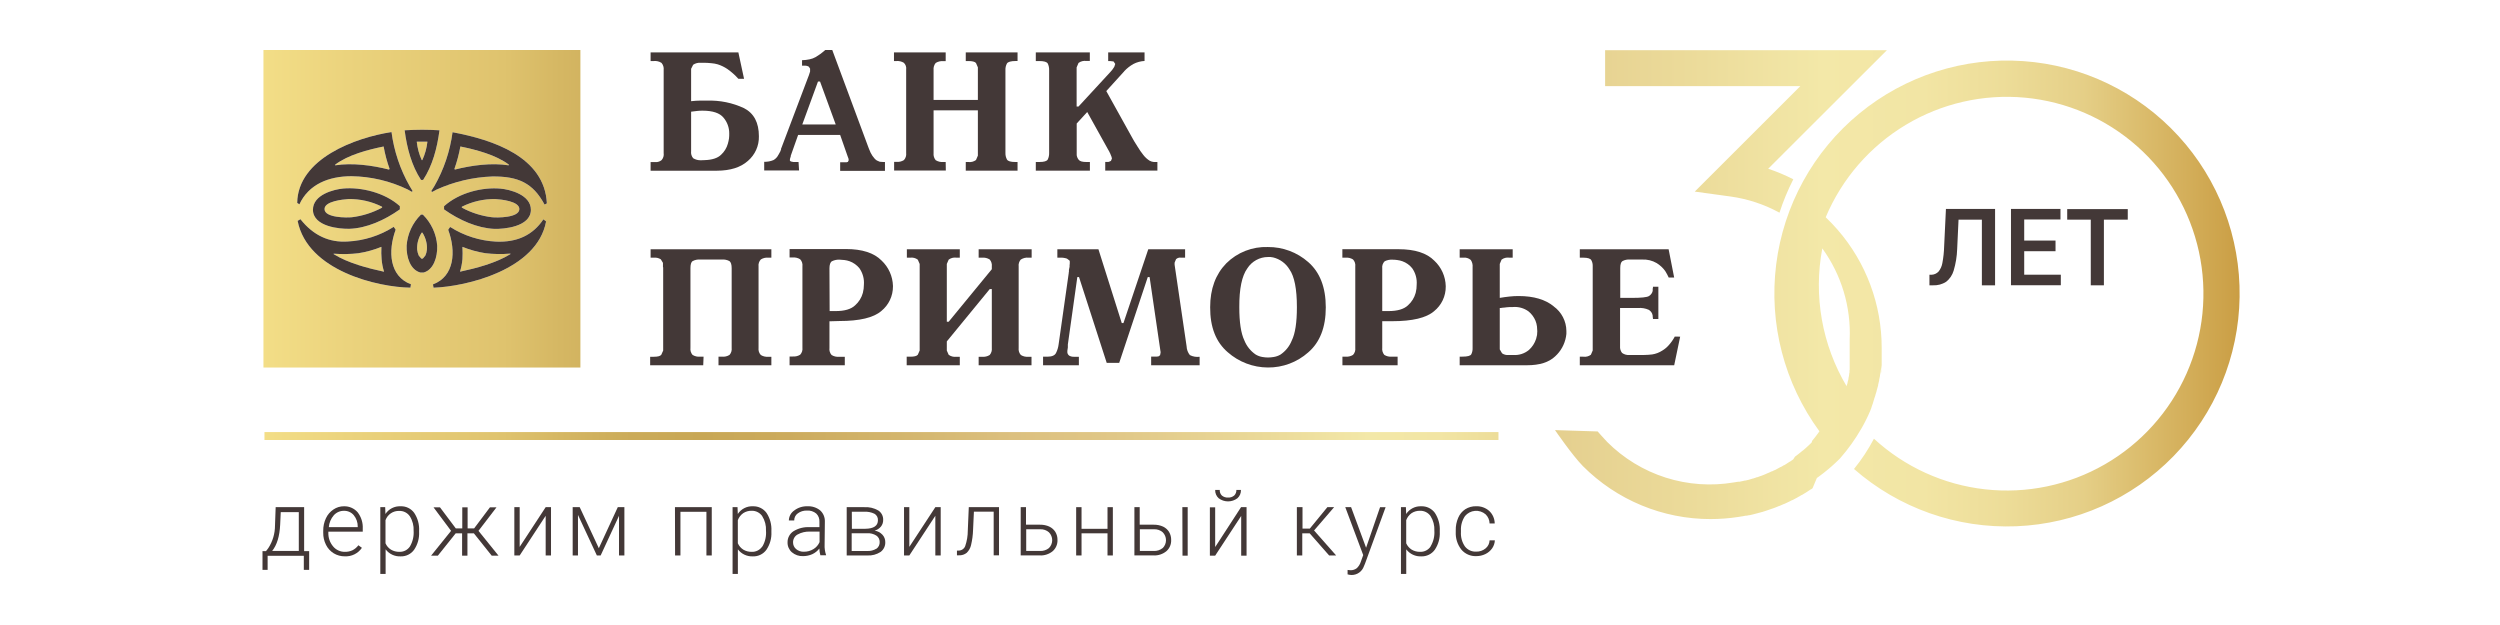 <svg width="200" height="50" viewBox="0 0 200 50" fill="none" xmlns="http://www.w3.org/2000/svg">
<g clip-path="url(#clip0_1516_928)">
<path d="M142.358 17.015C141.142 16.349 139.815 15.911 138.443 15.721L135.581 15.328L144.029 6.888H128.409V4.017H150.951L141.456 13.499C142.146 13.729 142.817 14.011 143.464 14.343C143.026 15.204 142.656 16.097 142.358 17.015ZM145.784 19.872C145.067 23.665 145.761 27.59 147.733 30.907V30.854L147.752 30.797L147.786 30.691L147.806 30.634V30.578L147.823 30.522L147.837 30.474L147.87 30.361V30.305L147.887 30.249V30.193L147.904 30.134L147.918 30.077V30.03L147.932 29.973V29.914L147.96 29.802V29.633L147.974 29.574V27.167C148.089 24.557 147.317 21.985 145.784 19.872ZM127.811 34.515C127.811 34.515 128.308 35.078 128.577 35.359C129.887 36.668 131.49 37.645 133.253 38.208C135.016 38.77 136.888 38.902 138.712 38.593L138.822 38.576L138.934 38.556H138.957L139.047 38.539H139.159L139.271 38.514L139.381 38.492L139.493 38.466L139.591 38.444H139.648L139.701 38.43L139.788 38.407H139.81L139.92 38.376L140.125 38.314L140.184 38.297L140.232 38.281H140.251L140.338 38.252L140.448 38.216L140.543 38.179H140.58L140.65 38.154L140.715 38.132L140.757 38.115L140.847 38.081H140.861L140.967 38.041L141.06 38.005L141.099 37.988L141.164 37.963L141.229 37.935L141.265 37.918L141.358 37.878L141.459 37.831H141.476L141.56 37.791L141.605 37.772L141.661 37.743L141.731 37.71H141.762L141.858 37.662L141.956 37.614H141.976L142.054 37.575L142.102 37.549L142.153 37.521L142.226 37.482L142.251 37.468L142.349 37.414L142.445 37.361H142.47L142.54 37.319L142.591 37.291L142.636 37.263L142.711 37.218H142.731L142.827 37.161L142.916 37.105L143.009 37.043L143.062 37.009L143.102 36.984L143.178 36.934H143.194L143.284 36.872L143.369 36.813L143.399 36.79L143.458 36.748L143.599 36.531L143.633 36.506L143.711 36.45L143.798 36.382L143.874 36.323L143.908 36.295L143.961 36.253L144.017 36.208L144.048 36.185L144.124 36.121L144.208 36.05H144.225L144.292 35.989L144.329 35.958L144.377 35.918L144.433 35.868L144.458 35.845L144.537 35.775L144.615 35.702L144.635 35.685L144.697 35.626L144.736 35.589L144.778 35.55L144.834 35.494L144.857 35.474L144.933 35.395V35.381L144.955 35.359V35.288C145.166 35.035 145.365 34.777 145.556 34.507C142.741 30.665 141.502 25.889 142.094 21.161C142.686 16.432 145.065 12.111 148.74 9.084C152.416 6.058 157.11 4.557 161.858 4.889C166.605 5.221 171.045 7.362 174.264 10.871C177.484 14.38 179.239 18.991 179.168 23.756C179.098 28.521 177.207 33.078 173.885 36.49C170.563 39.902 166.062 41.91 161.307 42.101C156.552 42.293 151.904 40.653 148.32 37.518C148.931 36.767 149.465 35.956 149.915 35.097C152.376 37.359 155.493 38.778 158.814 39.147C162.134 39.516 165.486 38.817 168.383 37.15C171.28 35.483 173.572 32.936 174.926 29.878C176.28 26.819 176.626 23.408 175.914 20.139C175.202 16.87 173.469 13.914 170.966 11.697C168.463 9.481 165.321 8.121 161.994 7.813C158.667 7.506 155.329 8.267 152.463 9.988C149.597 11.708 147.353 14.297 146.056 17.38C146.387 17.698 146.708 18.033 147.008 18.379C149.288 21.001 150.541 24.362 150.535 27.839V29.754L150.521 29.847V29.22L150.504 29.338V29.374L150.474 29.554V29.574L150.454 29.689V29.734L150.44 29.807L150.42 29.912L150.398 30.027V30.077L150.384 30.145L150.361 30.255L150.336 30.367V30.423L150.322 30.482L150.266 30.713L150.252 30.772V30.825L150.221 30.938L150.19 31.045L150.173 31.112L150.134 31.242V31.27L150.103 31.371L150.083 31.441L150.069 31.481L150.033 31.593V31.61L150.005 31.703L149.979 31.779L149.965 31.815L149.929 31.925V31.948L149.898 32.032L149.87 32.113V32.142L149.828 32.251V32.279L149.797 32.358L149.763 32.445V32.468L149.718 32.575V32.608L149.69 32.681L149.651 32.772V32.788L149.606 32.892L149.589 32.935L149.558 32.999L149.516 33.095L149.468 33.202L149.449 33.247L149.42 33.306L149.373 33.404L149.325 33.505L149.272 33.609L149.221 33.714L149.168 33.815L149.14 33.868L149.114 33.916L149.061 34.017L149.008 34.11L148.977 34.169L148.951 34.211L148.895 34.31C148.413 35.148 147.848 35.937 147.21 36.663L147.109 36.765L147.087 36.785L147.005 36.866L146.963 36.905L146.899 36.967L146.837 37.026L146.795 37.066L146.71 37.142L146.688 37.164L146.475 37.355L146.452 37.372L146.43 37.392L146.326 37.482L146.258 37.538L146.194 37.592L145.93 37.805L145.815 37.895L145.795 37.909L145.699 37.983L145.655 38.016L145.581 38.07L145.517 38.12L145.466 38.157L145.374 38.221L145.348 38.241L145.003 39.062L144.885 39.147H144.865L144.764 39.214L144.719 39.245L144.641 39.296L144.573 39.341L144.52 39.374L144.427 39.434L144.396 39.45L144.278 39.523L144.152 39.599H144.132L144.029 39.661L143.984 39.69L143.902 39.734L143.832 39.774L143.773 39.808L143.677 39.858L143.523 39.943L143.394 40.01H143.374L143.262 40.063L143.217 40.089L143.133 40.131L143.06 40.165L143.001 40.193L142.869 40.255L142.742 40.314H142.725C142.602 40.37 142.478 40.426 142.352 40.477H142.329L142.256 40.508L142.057 40.589L141.931 40.637L141.793 40.688H141.776L141.653 40.733L141.608 40.747L141.515 40.781L141.442 40.806L141.274 40.862L141.234 40.876L140.962 40.963H140.945L140.819 41C140.628 41.053 140.434 41.104 140.24 41.152L140.097 41.185L139.962 41.217H139.917L139.813 41.239L139.74 41.253H139.667L139.53 41.278L139.398 41.304H139.381L139.232 41.329L139.094 41.352C138.351 41.467 137.6 41.525 136.848 41.526C134.949 41.528 133.069 41.154 131.316 40.426C129.562 39.699 127.969 38.631 126.628 37.285C125.786 36.427 124.399 34.408 124.399 34.408L127.811 34.515Z" fill="url(#paint0_linear_1516_928)"/>
<path d="M159.606 16.714V22.825H158.55V17.572H156.683L156.573 19.934C156.553 20.516 156.459 21.094 156.292 21.652C156.189 22.004 155.979 22.316 155.691 22.544C155.377 22.744 155.008 22.843 154.635 22.825H154.355V21.981H154.523C154.736 21.972 154.938 21.881 155.085 21.725C155.241 21.53 155.346 21.297 155.388 21.05C155.471 20.612 155.519 20.169 155.531 19.723L155.675 16.714H159.606Z" fill="#433837"/>
<path d="M164.442 20.097H161.937V21.976H164.866V22.819H160.878V16.714H164.838V17.558H161.937V19.245H164.442V20.097Z" fill="#433837"/>
<path d="M170.221 17.572H168.312V22.825H167.262V17.572H165.377V16.728H170.221V17.572Z" fill="#433837"/>
<path fill-rule="evenodd" clip-rule="evenodd" d="M41.548 16.725C41.548 16.092 40.08 15.955 39.63 15.924C38.699 15.91 37.778 16.121 36.946 16.54V16.61C37.694 17.016 38.513 17.278 39.358 17.38C39.734 17.423 41.545 17.437 41.548 16.725ZM46.432 4H21.076V29.4H46.432V4ZM33.755 10.378C34.224 10.378 34.685 10.395 35.159 10.423C34.971 11.857 34.598 13.255 33.848 14.397H33.682C32.935 13.255 32.559 11.866 32.371 10.423C32.823 10.4 33.286 10.378 33.755 10.378ZM31.32 10.561C31.519 12.08 32.01 13.546 32.767 14.877L33.005 15.274L32.958 15.35L32.618 15.159C31.215 14.482 29.682 14.12 28.125 14.096C26.311 14.096 24.701 14.731 23.951 16.346L23.777 16.233C23.828 12.678 28.459 11.002 31.32 10.566V10.561ZM31.989 16.748C30.767 17.617 29.318 18.261 27.956 18.303C27.201 18.325 25.052 18.142 25.035 16.784C25.035 15.566 26.721 15.148 27.462 15.083C28.866 14.959 30.767 15.392 31.986 16.489L31.989 16.748ZM32.831 23.013C30.262 22.979 24.603 21.694 23.811 17.67L24.036 17.538C25.072 18.848 26.355 19.416 27.81 19.321C29.12 19.258 30.391 18.854 31.497 18.148L31.652 18.373C31.02 20.103 31.149 22.099 32.876 22.743L32.831 23.013ZM33.884 21.801H33.623C32.817 21.576 32.5 20.569 32.531 19.65C32.598 18.71 33.005 17.827 33.677 17.167H33.825C34.499 17.829 34.909 18.715 34.977 19.658C35.005 20.572 34.688 21.579 33.887 21.804L33.884 21.801ZM34.682 23.013L34.637 22.752C36.361 22.108 36.496 20.111 35.856 18.381L36.01 18.157C37.115 18.86 38.384 19.264 39.692 19.329C41.355 19.397 42.615 18.823 43.472 17.546L43.688 17.715C42.972 21.59 37.294 22.926 34.685 23.016L34.682 23.013ZM35.525 16.748V16.497C36.746 15.392 38.633 14.959 40.051 15.091C40.779 15.156 42.481 15.575 42.472 16.793C42.458 18.151 40.301 18.334 39.552 18.311C38.192 18.252 36.743 17.619 35.522 16.75L35.525 16.748ZM43.565 16.368C42.646 14.653 41.481 14.099 39.389 14.118C37.836 14.174 36.309 14.535 34.895 15.181L34.57 15.358L34.499 15.285L34.752 14.886C35.51 13.557 36.003 12.094 36.204 10.578C39.434 11.18 43.57 12.546 43.75 16.27L43.565 16.368ZM36.356 13.505L36.387 13.567C37.715 13.227 39.338 13.005 40.695 13.227L40.709 13.171C39.672 12.389 38.094 11.978 36.83 11.719C36.721 12.327 36.562 12.924 36.356 13.505ZM30.512 19.79V19.748C29.922 19.988 29.307 20.159 28.678 20.257C28.02 20.335 27.356 20.348 26.695 20.294V20.333C27.855 21.053 29.425 21.458 30.725 21.739C30.623 21.414 30.557 21.078 30.529 20.738C30.502 20.423 30.496 20.106 30.512 19.79ZM38.83 20.257C38.201 20.159 37.586 19.988 36.996 19.748V19.79C37.013 20.105 37.013 20.421 36.996 20.735C36.965 21.075 36.899 21.41 36.8 21.736C38.102 21.455 39.664 21.05 40.832 20.33V20.288C40.165 20.345 39.495 20.335 38.83 20.257ZM25.962 16.725C25.962 17.437 27.771 17.423 28.15 17.38C28.997 17.277 29.817 17.015 30.568 16.61V16.54C29.736 16.121 28.814 15.909 27.883 15.924C27.434 15.955 25.959 16.092 25.962 16.725ZM33.795 18.612H33.733C33.59 18.839 33.485 19.088 33.424 19.349C33.375 19.558 33.358 19.773 33.373 19.987C33.394 20.143 33.435 20.295 33.497 20.44L33.702 20.688H33.825L34.031 20.44C34.095 20.297 34.136 20.144 34.151 19.987C34.169 19.773 34.153 19.558 34.103 19.349C34.043 19.087 33.939 18.838 33.795 18.612ZM31.127 13.567L31.166 13.505C30.957 12.925 30.798 12.327 30.691 11.719C29.425 11.978 27.847 12.389 26.813 13.171V13.227C28.178 13.01 29.793 13.227 31.118 13.567H31.127ZM33.783 12.811C34 12.345 34.139 11.846 34.193 11.334C34.05 11.334 33.913 11.334 33.764 11.334C33.615 11.334 33.483 11.334 33.34 11.334C33.392 11.845 33.528 12.344 33.741 12.811H33.783ZM21.157 35.198H119.877V34.563H21.157V35.198Z" fill="url(#paint1_linear_1516_928)"/>
<path fill-rule="evenodd" clip-rule="evenodd" d="M31.32 10.561C31.519 12.08 32.01 13.546 32.767 14.877L33.005 15.274L32.958 15.35L32.618 15.159C31.215 14.482 29.682 14.12 28.125 14.096C26.311 14.096 24.701 14.731 23.951 16.346L23.777 16.233C23.828 12.678 28.459 11.002 31.32 10.566V10.561ZM31.166 13.505L31.127 13.567H31.118C29.793 13.227 28.178 13.01 26.813 13.227V13.171C27.847 12.389 29.425 11.978 30.691 11.719C30.798 12.327 30.957 12.925 31.166 13.505Z" fill="#433837"/>
<path fill-rule="evenodd" clip-rule="evenodd" d="M33.755 10.378C34.224 10.378 34.685 10.395 35.159 10.423C34.971 11.857 34.598 13.255 33.848 14.397H33.682C32.935 13.255 32.559 11.866 32.371 10.423C32.823 10.4 33.286 10.378 33.755 10.378ZM34.193 11.334C34.139 11.846 34 12.345 33.783 12.811H33.741C33.528 12.344 33.392 11.845 33.34 11.334H33.764H34.193Z" fill="#433837"/>
<path fill-rule="evenodd" clip-rule="evenodd" d="M43.565 16.368C42.646 14.653 41.481 14.099 39.389 14.118C37.836 14.174 36.309 14.535 34.895 15.181L34.57 15.358L34.499 15.285L34.752 14.886C35.51 13.557 36.003 12.094 36.204 10.578C39.434 11.18 43.57 12.546 43.75 16.27L43.565 16.368ZM36.387 13.567L36.356 13.505C36.562 12.924 36.721 12.327 36.83 11.719C38.094 11.978 39.672 12.389 40.709 13.171L40.695 13.227C39.338 13.005 37.715 13.227 36.387 13.567Z" fill="#433837"/>
<path fill-rule="evenodd" clip-rule="evenodd" d="M35.525 16.748V16.497C36.746 15.392 38.633 14.959 40.051 15.091C40.779 15.156 42.481 15.575 42.472 16.793C42.458 18.151 40.301 18.334 39.552 18.311C38.192 18.252 36.743 17.619 35.522 16.75L35.525 16.748ZM39.63 15.924C40.08 15.955 41.548 16.092 41.548 16.725C41.545 17.437 39.734 17.423 39.358 17.38C38.513 17.278 37.694 17.016 36.946 16.61V16.54C37.778 16.121 38.699 15.91 39.63 15.924Z" fill="#433837"/>
<path fill-rule="evenodd" clip-rule="evenodd" d="M33.884 21.801H33.623C32.817 21.576 32.5 20.569 32.531 19.65C32.598 18.71 33.005 17.827 33.677 17.167H33.825C34.499 17.829 34.909 18.715 34.977 19.658C35.005 20.572 34.688 21.579 33.887 21.804L33.884 21.801ZM33.733 18.612H33.795C33.939 18.838 34.043 19.087 34.103 19.349C34.153 19.558 34.169 19.773 34.151 19.987C34.136 20.144 34.095 20.297 34.031 20.44L33.825 20.688H33.702L33.497 20.44C33.435 20.295 33.394 20.143 33.373 19.987C33.358 19.773 33.375 19.558 33.424 19.349C33.485 19.088 33.59 18.839 33.733 18.612Z" fill="#433837"/>
<path fill-rule="evenodd" clip-rule="evenodd" d="M34.682 23.013L34.637 22.752C36.361 22.108 36.496 20.111 35.856 18.381L36.01 18.157C37.115 18.86 38.384 19.264 39.692 19.329C41.355 19.397 42.615 18.823 43.472 17.546L43.688 17.715C42.972 21.59 37.294 22.926 34.685 23.016L34.682 23.013ZM36.996 19.748C37.586 19.988 38.201 20.159 38.83 20.257C39.495 20.335 40.165 20.345 40.832 20.288V20.33C39.664 21.05 38.102 21.455 36.8 21.736C36.899 21.41 36.965 21.075 36.996 20.735C37.013 20.421 37.013 20.105 36.996 19.79V19.748Z" fill="#433837"/>
<path fill-rule="evenodd" clip-rule="evenodd" d="M32.831 23.013C30.262 22.979 24.603 21.694 23.811 17.67L24.036 17.538C25.072 18.848 26.355 19.416 27.81 19.321C29.12 19.258 30.391 18.854 31.497 18.148L31.652 18.373C31.02 20.103 31.149 22.099 32.876 22.743L32.831 23.013ZM30.512 19.748V19.79C30.496 20.106 30.502 20.423 30.529 20.738C30.557 21.078 30.623 21.414 30.725 21.739C29.425 21.458 27.855 21.053 26.695 20.333V20.294C27.356 20.348 28.02 20.335 28.678 20.257C29.307 20.159 29.922 19.988 30.512 19.748Z" fill="#433837"/>
<path fill-rule="evenodd" clip-rule="evenodd" d="M31.989 16.748C30.767 17.617 29.318 18.261 27.956 18.303C27.201 18.325 25.052 18.142 25.035 16.784C25.035 15.566 26.721 15.148 27.462 15.083C28.866 14.959 30.767 15.392 31.986 16.489L31.989 16.748ZM28.15 17.38C27.771 17.423 25.962 17.437 25.962 16.725C25.959 16.092 27.434 15.955 27.883 15.924C28.814 15.909 29.736 16.121 30.568 16.54V16.61C29.817 17.015 28.997 17.277 28.15 17.38Z" fill="#433837"/>
<path d="M39.195 40.587H39.72L38.279 42.468L39.88 44.451H39.335L37.909 42.665H37.395V44.451H36.968V42.665H36.457L35.03 44.451H34.488L36.086 42.468L34.682 40.587H35.199L36.465 42.274H36.982V40.587H37.409V42.274H37.928L39.195 40.587Z" fill="#433837"/>
<path d="M95.015 44.451H94.6L94.588 40.573H95.015V44.451Z" fill="#433837"/>
<path d="M97.214 40.587V43.764L99.284 40.573H99.725V44.451H99.295V41.276L97.214 44.451H96.79V40.587H97.214Z" fill="#433837"/>
<path d="M99.21 39.558C99.161 39.673 99.088 39.775 98.995 39.858L98.992 39.861C98.776 40.024 98.514 40.112 98.243 40.112C97.973 40.112 97.711 40.024 97.495 39.861C97.402 39.778 97.328 39.675 97.28 39.559C97.231 39.444 97.209 39.32 97.214 39.195H97.579C97.574 39.278 97.587 39.362 97.617 39.44C97.647 39.518 97.694 39.589 97.754 39.647C97.892 39.759 98.067 39.815 98.245 39.805C98.424 39.816 98.6 39.757 98.736 39.642C98.795 39.584 98.841 39.514 98.871 39.437C98.901 39.36 98.915 39.277 98.91 39.195H99.276C99.281 39.319 99.258 39.443 99.21 39.558Z" fill="#433837"/>
<path d="M86.523 42.305H88.601V40.573H89.028V44.437H88.601V42.665H86.523V44.437H86.093V40.573H86.523V42.305Z" fill="#433837"/>
<path d="M117.556 40.997C117.42 41.068 117.299 41.166 117.201 41.284C116.97 41.623 116.855 42.028 116.875 42.437V42.564C116.851 42.973 116.963 43.379 117.195 43.717C117.301 43.853 117.437 43.962 117.594 44.034C117.75 44.106 117.922 44.139 118.094 44.13C118.365 44.139 118.631 44.049 118.841 43.877C118.939 43.798 119.018 43.7 119.075 43.588C119.131 43.476 119.162 43.353 119.167 43.227H119.588C119.578 43.459 119.502 43.682 119.369 43.871C119.23 44.067 119.043 44.224 118.827 44.327C118.602 44.436 118.355 44.492 118.105 44.49C117.878 44.5 117.651 44.458 117.442 44.366C117.234 44.275 117.049 44.136 116.903 43.961C116.592 43.561 116.435 43.062 116.46 42.555V42.426C116.452 42.079 116.52 41.734 116.659 41.416C116.776 41.14 116.971 40.904 117.221 40.739C117.481 40.575 117.784 40.492 118.091 40.499C118.476 40.486 118.851 40.62 119.139 40.876C119.276 41.004 119.385 41.159 119.46 41.33C119.536 41.502 119.575 41.687 119.577 41.875H119.167C119.164 41.738 119.134 41.602 119.079 41.477C119.024 41.352 118.945 41.238 118.846 41.144C118.73 41.044 118.594 40.968 118.448 40.921C118.302 40.873 118.147 40.856 117.994 40.869C117.841 40.882 117.692 40.926 117.556 40.997Z" fill="#433837"/>
<path d="M106.19 40.573H106.729L105.125 42.437L106.892 44.437H106.33L104.774 42.665H104.182V44.437H103.749V40.573H104.201V42.288H104.785L106.19 40.573Z" fill="#433837"/>
<path d="M108.088 40.573L109.287 43.821L110.405 40.575H110.849L109.2 45.095L109.116 45.294C109.046 45.499 108.914 45.678 108.739 45.804C108.563 45.931 108.352 45.999 108.136 46C108.024 45.999 107.914 45.982 107.807 45.95V45.595L108.029 45.618C108.212 45.626 108.391 45.57 108.537 45.46C108.693 45.316 108.807 45.132 108.869 44.929L109.057 44.406L107.622 40.573H108.088Z" fill="#433837"/>
<path d="M46.376 40.573L47.906 43.857L49.423 40.573H49.951V44.437H49.521V41.264L48.052 44.437H47.749L46.238 41.194V44.437H45.814V40.573H46.376Z" fill="#433837"/>
<path d="M41.574 40.573V43.75L43.654 40.573H44.081V44.437H43.654V41.262L41.574 44.437H41.147V40.573H41.574Z" fill="#433837"/>
<path d="M54.435 44.437H54.006L53.997 40.573H56.941V44.437H56.514V40.944H54.435V44.437Z" fill="#433837"/>
<path d="M72.746 40.573V43.75L74.827 40.573H75.256V44.437H74.827V41.262L72.746 44.437H72.322V40.573H72.746Z" fill="#433837"/>
<path d="M77.216 43.688C77.355 43.286 77.425 42.863 77.424 42.437L77.503 40.573H79.921V44.425H79.494V40.932H77.913L77.846 42.378C77.834 42.791 77.78 43.202 77.685 43.604C77.632 43.841 77.511 44.057 77.337 44.226C77.162 44.365 76.943 44.436 76.719 44.425H76.556V44.046H76.689C76.802 44.047 76.914 44.013 77.008 43.949C77.102 43.886 77.175 43.795 77.216 43.688Z" fill="#433837"/>
<path fill-rule="evenodd" clip-rule="evenodd" d="M24.331 40.573H22.053L22 42.043C22 42.682 21.816 43.307 21.469 43.843L21.281 44.091H21V45.587H21.41V44.462H24.305V45.587H24.732V44.091H24.331V40.573ZM21.772 44.077H23.904V40.972H22.46L22.413 41.976C22.37 42.898 22.157 43.596 21.772 44.077Z" fill="#433837"/>
<path fill-rule="evenodd" clip-rule="evenodd" d="M27.518 40.502C27.218 40.499 26.924 40.589 26.676 40.758C26.414 40.931 26.206 41.174 26.075 41.458C25.927 41.772 25.854 42.116 25.858 42.462V42.614C25.852 42.952 25.929 43.286 26.08 43.587C26.218 43.867 26.433 44.102 26.698 44.265C26.966 44.427 27.275 44.511 27.588 44.507C27.855 44.52 28.12 44.464 28.359 44.345C28.598 44.226 28.803 44.047 28.953 43.826L28.672 43.621C28.546 43.79 28.383 43.927 28.195 44.023C28.005 44.109 27.799 44.151 27.591 44.147C27.41 44.15 27.232 44.112 27.068 44.036C26.904 43.96 26.759 43.848 26.645 43.708C26.389 43.403 26.255 43.013 26.268 42.614V42.533H29.02V42.294C29.046 41.821 28.9 41.355 28.61 40.98C28.475 40.825 28.306 40.702 28.117 40.619C27.929 40.537 27.724 40.497 27.518 40.502ZM26.305 42.17H28.619V42.122C28.622 41.792 28.51 41.472 28.302 41.217C28.206 41.102 28.086 41.011 27.95 40.951C27.814 40.89 27.667 40.861 27.518 40.865C27.365 40.862 27.214 40.893 27.074 40.954C26.934 41.015 26.808 41.106 26.706 41.219C26.474 41.485 26.333 41.818 26.305 42.17Z" fill="#433837"/>
<path fill-rule="evenodd" clip-rule="evenodd" d="M32.045 40.502C31.807 40.491 31.571 40.542 31.358 40.65C31.146 40.758 30.966 40.919 30.835 41.118L30.815 40.573H30.425V45.916H30.849V43.947C30.989 44.133 31.173 44.281 31.384 44.379C31.595 44.477 31.827 44.522 32.059 44.51C32.267 44.516 32.473 44.471 32.66 44.378C32.846 44.286 33.007 44.15 33.129 43.981C33.415 43.559 33.555 43.056 33.528 42.547V42.485C33.559 41.969 33.421 41.458 33.135 41.028C33.01 40.857 32.846 40.72 32.656 40.628C32.466 40.536 32.256 40.493 32.045 40.502ZM32.43 44.042C32.577 43.966 32.703 43.854 32.795 43.717C33.016 43.34 33.119 42.904 33.09 42.468C33.112 42.057 33.006 41.649 32.786 41.301C32.693 41.164 32.567 41.054 32.42 40.979C32.273 40.904 32.109 40.868 31.944 40.873C31.705 40.863 31.47 40.929 31.271 41.062C31.073 41.196 30.922 41.388 30.84 41.613V43.464C30.931 43.674 31.084 43.852 31.278 43.972C31.483 44.092 31.716 44.152 31.952 44.147C32.118 44.153 32.282 44.117 32.43 44.042Z" fill="#433837"/>
<path fill-rule="evenodd" clip-rule="evenodd" d="M60.232 40.502C59.995 40.491 59.758 40.542 59.547 40.65C59.335 40.758 59.155 40.919 59.024 41.118L59.002 40.573H58.606V45.916H59.03V43.947C59.171 44.133 59.355 44.281 59.567 44.379C59.778 44.477 60.01 44.522 60.243 44.51C60.451 44.515 60.657 44.47 60.843 44.378C61.03 44.286 61.191 44.15 61.313 43.981C61.599 43.559 61.739 43.056 61.712 42.547V42.485C61.741 41.969 61.603 41.459 61.319 41.028C61.195 40.86 61.033 40.724 60.846 40.633C60.658 40.541 60.452 40.496 60.243 40.502H60.232ZM60.617 44.042C60.764 43.967 60.89 43.855 60.982 43.717H60.993C61.215 43.336 61.315 42.896 61.279 42.457C61.301 42.046 61.195 41.638 60.976 41.29C60.883 41.153 60.757 41.043 60.609 40.968C60.462 40.893 60.298 40.857 60.134 40.862C59.895 40.855 59.66 40.921 59.46 41.051C59.262 41.19 59.111 41.386 59.027 41.613V43.464C59.12 43.673 59.272 43.85 59.465 43.972C59.669 44.092 59.903 44.152 60.139 44.147C60.305 44.154 60.469 44.117 60.617 44.042Z" fill="#433837"/>
<path fill-rule="evenodd" clip-rule="evenodd" d="M65.989 41.726C65.995 41.557 65.964 41.389 65.898 41.233C65.832 41.078 65.733 40.938 65.607 40.826C65.318 40.597 64.955 40.481 64.588 40.502C64.209 40.49 63.838 40.609 63.537 40.84C63.408 40.929 63.301 41.047 63.226 41.186C63.152 41.324 63.111 41.478 63.108 41.636H63.537C63.535 41.526 63.56 41.418 63.608 41.32C63.657 41.222 63.729 41.137 63.818 41.073C64.031 40.915 64.292 40.835 64.557 40.845C64.825 40.827 65.09 40.911 65.298 41.082C65.385 41.166 65.453 41.267 65.497 41.38C65.541 41.492 65.56 41.613 65.554 41.734V42.173H64.781C64.322 42.145 63.865 42.26 63.473 42.502C63.325 42.598 63.205 42.731 63.123 42.887C63.041 43.043 63 43.217 63.004 43.393C63 43.542 63.029 43.689 63.089 43.825C63.149 43.961 63.237 44.083 63.349 44.181C63.599 44.394 63.92 44.505 64.248 44.49C64.502 44.491 64.754 44.437 64.986 44.333C65.208 44.23 65.401 44.075 65.548 43.88C65.552 44.062 65.579 44.244 65.629 44.42H66.087V44.406C65.995 44.134 65.955 43.848 65.969 43.562L65.989 41.726ZM65.073 43.93C65.292 43.799 65.464 43.602 65.565 43.368V42.527H64.801C64.454 42.513 64.109 42.593 63.804 42.761C63.693 42.822 63.601 42.913 63.538 43.023C63.475 43.133 63.442 43.258 63.444 43.385C63.442 43.486 63.462 43.587 63.503 43.68C63.545 43.773 63.606 43.856 63.683 43.922C63.857 44.071 64.081 44.148 64.309 44.138C64.579 44.142 64.843 44.07 65.073 43.93Z" fill="#433837"/>
<path fill-rule="evenodd" clip-rule="evenodd" d="M70.479 42.122C70.348 42.281 70.17 42.396 69.971 42.451C70.209 42.485 70.427 42.599 70.592 42.775C70.742 42.934 70.825 43.146 70.822 43.365C70.829 43.518 70.798 43.67 70.733 43.807C70.667 43.945 70.568 44.065 70.446 44.155C70.13 44.361 69.757 44.46 69.381 44.437H67.736V40.573H69.14C69.532 40.549 69.923 40.641 70.263 40.837C70.39 40.919 70.492 41.034 70.561 41.169C70.629 41.303 70.661 41.454 70.653 41.605C70.656 41.792 70.595 41.975 70.479 42.122ZM68.146 40.938H69.137C69.418 40.922 69.7 40.977 69.954 41.099C70.044 41.15 70.118 41.226 70.168 41.317C70.217 41.409 70.24 41.512 70.235 41.616C70.235 42.062 69.9 42.291 69.23 42.302H68.151L68.146 40.938ZM69.37 44.079C69.63 44.095 69.889 44.03 70.111 43.894H70.123C70.206 43.832 70.272 43.751 70.316 43.657C70.36 43.563 70.379 43.46 70.373 43.357C70.375 43.257 70.353 43.158 70.307 43.069C70.261 42.98 70.194 42.904 70.111 42.848C69.89 42.709 69.631 42.643 69.37 42.659H68.134V44.079H69.37Z" fill="#433837"/>
<path fill-rule="evenodd" clip-rule="evenodd" d="M83.956 42.13C83.72 42.024 83.463 41.971 83.204 41.976H82.08V40.57H81.656V44.434H83.178C83.554 44.454 83.923 44.334 84.215 44.096C84.341 43.985 84.441 43.846 84.508 43.691C84.574 43.536 84.606 43.368 84.599 43.199C84.605 42.974 84.546 42.752 84.431 42.558C84.315 42.371 84.147 42.223 83.948 42.13H83.956ZM83.198 44.077C83.459 44.091 83.716 44.008 83.92 43.843H83.917C84.083 43.676 84.176 43.45 84.176 43.215C84.176 42.979 84.083 42.753 83.917 42.586C83.725 42.417 83.476 42.33 83.221 42.341H82.097V44.077H83.198Z" fill="#433837"/>
<path fill-rule="evenodd" clip-rule="evenodd" d="M93.05 42.13C92.814 42.024 92.558 41.971 92.3 41.976H91.176V40.57H90.752V44.434H92.275C92.65 44.454 93.019 44.334 93.311 44.096C93.438 43.985 93.538 43.847 93.604 43.691C93.67 43.536 93.7 43.368 93.693 43.199C93.699 42.974 93.641 42.752 93.527 42.558C93.413 42.372 93.247 42.224 93.05 42.13ZM92.291 44.077C92.553 44.091 92.812 44.008 93.016 43.843H93.022C93.187 43.676 93.28 43.45 93.28 43.215C93.28 42.979 93.187 42.753 93.022 42.586C92.83 42.417 92.58 42.33 92.325 42.341H91.188V44.077H92.291Z" fill="#433837"/>
<path fill-rule="evenodd" clip-rule="evenodd" d="M113.698 40.502C113.462 40.492 113.227 40.542 113.016 40.65C112.805 40.758 112.625 40.919 112.494 41.118L112.472 40.573H112.076V45.916H112.5V43.947C112.641 44.133 112.825 44.281 113.037 44.379C113.248 44.477 113.48 44.522 113.713 44.51C113.921 44.515 114.127 44.47 114.313 44.378C114.5 44.286 114.661 44.15 114.783 43.981C115.069 43.559 115.209 43.056 115.182 42.547V42.485C115.211 41.969 115.073 41.459 114.789 41.028C114.663 40.857 114.498 40.72 114.307 40.628C114.117 40.537 113.908 40.494 113.698 40.502ZM114.087 44.042C114.234 43.967 114.36 43.855 114.452 43.717H114.443C114.672 43.338 114.779 42.898 114.749 42.457C114.771 42.046 114.665 41.638 114.446 41.29C114.353 41.153 114.227 41.042 114.079 40.968C113.932 40.893 113.769 40.857 113.604 40.862C113.365 40.855 113.13 40.921 112.929 41.051C112.732 41.19 112.581 41.386 112.497 41.613V43.464C112.59 43.673 112.742 43.85 112.935 43.972C113.139 44.092 113.373 44.152 113.609 44.147C113.775 44.154 113.939 44.117 114.087 44.042Z" fill="#433837"/>
<path d="M86.911 12.96H87.192V13.651H82.864V12.96H83.145C83.518 12.96 83.749 12.895 83.822 12.757C83.898 12.598 83.935 12.422 83.931 12.245V5.6C83.936 5.422 83.898 5.246 83.822 5.085C83.749 4.951 83.518 4.883 83.145 4.883H82.864V4.191H87.186V4.877H86.905C86.685 4.845 86.46 4.902 86.282 5.035L86.13 5.392V8.522H86.282L88.837 5.752C88.954 5.628 89.057 5.491 89.143 5.344L89.219 5.114L89.084 4.917L88.803 4.883H88.655V4.191H91.564V4.877C91.25 4.894 90.944 4.977 90.665 5.122C90.4 5.273 90.159 5.463 89.949 5.684L89.915 5.732L89.879 5.769L88.503 7.285L90.522 10.921C90.587 11.019 90.646 11.16 90.736 11.3C90.825 11.441 90.918 11.593 91.016 11.748C91.152 11.976 91.305 12.195 91.471 12.403C91.612 12.586 91.785 12.743 91.982 12.864L92.148 12.931L92.311 12.96H92.592V13.646H88.419V12.954H88.66L88.725 12.94L88.876 12.872L88.955 12.681L88.919 12.535L88.843 12.349L88.823 12.293L88.801 12.254L88.728 12.102L88.663 11.992L86.978 8.961L86.136 9.88V12.411C86.154 12.55 86.212 12.681 86.301 12.788C86.394 12.906 86.596 12.96 86.911 12.96Z" fill="#433837"/>
<path d="M75.472 12.96H75.655L75.666 13.643H71.53V12.951H71.707C71.919 12.97 72.132 12.92 72.313 12.808C72.382 12.733 72.434 12.644 72.465 12.546C72.496 12.449 72.506 12.347 72.493 12.245V5.558C72.507 5.46 72.498 5.36 72.465 5.266C72.432 5.172 72.377 5.088 72.305 5.021C72.125 4.913 71.915 4.865 71.707 4.883H71.518V4.191H75.655V4.891H75.472C75.257 4.871 75.042 4.922 74.857 5.035C74.793 5.112 74.744 5.202 74.715 5.299C74.685 5.395 74.676 5.497 74.686 5.597V7.996H78.23V5.389L78.079 5.041C77.989 4.934 77.784 4.883 77.458 4.883H77.261V4.191H81.404V4.88H81.277C80.876 4.88 80.631 4.948 80.555 5.08C80.469 5.238 80.427 5.417 80.435 5.597V12.245C80.43 12.424 80.472 12.6 80.555 12.757C80.631 12.895 80.856 12.96 81.224 12.96H81.404V13.651H77.261V12.96H77.458C77.677 12.991 77.9 12.934 78.079 12.802L78.23 12.451V8.826H74.686V12.254C74.675 12.354 74.685 12.456 74.715 12.553C74.744 12.649 74.793 12.739 74.857 12.816C75.042 12.929 75.257 12.98 75.472 12.96Z" fill="#433837"/>
<path d="M133.497 27.62C133.688 27.409 133.851 27.176 133.983 26.925L134.413 26.933L133.936 29.22H126.384V28.536H126.665C126.88 28.566 127.098 28.51 127.271 28.379L127.417 28.039V21.264C127.42 21.109 127.383 20.956 127.308 20.82C127.241 20.685 127.021 20.614 126.665 20.614H126.384V19.939H133.489L133.933 22.203H133.495L133.377 21.959L133.214 21.677C133.03 21.424 132.798 21.209 132.531 21.045C132.181 20.842 131.781 20.744 131.377 20.763H130.391C130.184 20.747 129.976 20.791 129.793 20.89C129.678 20.963 129.619 21.154 129.619 21.452V23.831H130.54C131.293 23.831 131.751 23.784 131.911 23.688C131.987 23.643 132.053 23.584 132.106 23.513C132.158 23.442 132.196 23.361 132.217 23.275V23.089L132.236 23.022V22.937H132.669V25.519H132.236V25.44L132.217 25.37V25.263L132.197 25.184L132.175 25.1C132.118 24.966 132.019 24.855 131.894 24.782C131.629 24.665 131.34 24.617 131.051 24.641H129.605V27.695C129.587 27.889 129.645 28.083 129.765 28.235C129.942 28.364 130.16 28.422 130.377 28.398H131.529C131.747 28.396 131.964 28.381 132.18 28.354C132.466 28.309 132.74 28.204 132.983 28.047C133.176 27.932 133.349 27.788 133.497 27.62Z" fill="#433837"/>
<path d="M82.277 20.612C82.068 20.593 81.859 20.643 81.682 20.755H81.67C81.602 20.83 81.55 20.919 81.52 21.017C81.489 21.114 81.48 21.216 81.493 21.317V27.839C81.481 27.94 81.49 28.043 81.52 28.14C81.551 28.237 81.602 28.326 81.67 28.401C81.848 28.512 82.057 28.561 82.266 28.542H82.521V29.22H78.292V28.542H78.573C78.783 28.562 78.994 28.512 79.174 28.401C79.24 28.325 79.289 28.235 79.319 28.138C79.348 28.041 79.357 27.939 79.345 27.839V23.123H79.182L75.745 27.313V28.044L75.894 28.384C76.069 28.514 76.287 28.57 76.503 28.542H76.784V29.22H72.535V28.536H72.816C73.144 28.536 73.335 28.486 73.425 28.379L73.574 28.039V21.118L73.425 20.775C73.339 20.709 73.241 20.66 73.137 20.633C73.032 20.605 72.923 20.599 72.816 20.614H72.549V19.939H76.784V20.612H76.503C76.287 20.582 76.068 20.64 75.894 20.772L75.745 21.115V25.738H75.894L79.345 21.537V21.32C79.358 21.22 79.349 21.118 79.319 21.021C79.29 20.924 79.24 20.834 79.174 20.758C78.995 20.646 78.783 20.595 78.573 20.614H78.292V19.939H82.532V20.612H82.277Z" fill="#433837"/>
<path d="M56.005 28.534H56.286L56.258 29.22H52.012V28.542H52.293C52.621 28.542 52.815 28.491 52.902 28.384L53.054 28.044V21.379H53.037V21.028L52.866 20.747C52.699 20.64 52.501 20.594 52.304 20.614H52.048V19.939H61.709V20.612H61.453C61.248 20.595 61.042 20.646 60.867 20.755C60.796 20.829 60.743 20.918 60.712 21.016C60.68 21.113 60.671 21.216 60.684 21.317V27.839C60.671 27.94 60.681 28.043 60.712 28.14C60.744 28.238 60.797 28.327 60.867 28.401C61.042 28.51 61.248 28.559 61.453 28.542H61.709V29.22H57.48V28.534H57.761C57.971 28.555 58.182 28.505 58.361 28.393C58.428 28.317 58.478 28.227 58.508 28.13C58.537 28.033 58.546 27.931 58.533 27.831V21.452C58.533 21.171 58.474 20.977 58.359 20.89C58.175 20.791 57.968 20.747 57.761 20.763H56.005C55.799 20.747 55.592 20.791 55.41 20.89C55.292 20.963 55.236 21.154 55.236 21.452V27.831C55.223 27.931 55.231 28.033 55.26 28.13C55.289 28.227 55.338 28.317 55.404 28.393C55.584 28.504 55.795 28.554 56.005 28.534Z" fill="#433837"/>
<path d="M94.261 20.63C94.195 20.651 94.134 20.687 94.083 20.735L93.968 21.014V21.177L94.928 27.704C94.937 27.96 95.028 28.207 95.189 28.407C95.43 28.53 95.702 28.577 95.97 28.542V29.22H92.092V28.528H92.555L92.698 28.503L92.808 28.413L92.847 28.216V28.148L92.833 28.07L91.968 22.164H91.822L89.536 29.029H88.537L86.321 22.164H86.186L85.428 27.558V27.799L85.403 27.96L85.388 28.07V28.109C85.38 28.174 85.389 28.241 85.415 28.301C85.442 28.362 85.484 28.414 85.537 28.452C85.656 28.518 85.792 28.55 85.928 28.542H86.31V29.22H83.445V28.536H83.782C84.153 28.536 84.389 28.435 84.484 28.233C84.591 28.019 84.66 27.789 84.689 27.552L85.501 21.832V21.784L85.515 21.739V21.596L85.546 21.441L85.566 21.346V21.239L85.582 21.076V20.898L85.566 20.848L85.358 20.69C85.185 20.631 85.003 20.605 84.821 20.614H84.588V19.939H87.874L89.741 25.845H89.876L91.862 19.939H94.808V20.612H94.468C94.398 20.602 94.328 20.608 94.261 20.63Z" fill="#433837"/>
<path fill-rule="evenodd" clip-rule="evenodd" d="M59.833 12.872C60.116 12.63 60.342 12.328 60.494 11.988C60.646 11.647 60.721 11.277 60.712 10.904C60.712 9.81 60.313 9.062 59.524 8.654C58.601 8.223 57.59 8.016 56.573 8.05H55.946C55.77 8.05 55.595 8.066 55.418 8.083C55.375 8.087 55.332 8.091 55.289 8.095V5.505L55.452 5.181C55.635 5.057 55.856 5.001 56.076 5.024H56.393C56.543 5.024 56.686 5.037 56.823 5.049C56.855 5.052 56.887 5.055 56.918 5.057C57.087 5.07 57.255 5.1 57.418 5.147C57.691 5.234 57.95 5.359 58.187 5.519C58.51 5.746 58.806 6.009 59.069 6.303H59.524L59.069 4.191H52.048V4.883H52.307C52.523 4.861 52.74 4.913 52.922 5.032C52.987 5.109 53.036 5.199 53.066 5.295C53.096 5.392 53.105 5.494 53.093 5.595V12.245C53.108 12.345 53.101 12.448 53.073 12.545C53.044 12.642 52.995 12.732 52.928 12.808C52.821 12.894 52.693 12.949 52.557 12.965H52.048V13.657H57.356C58.426 13.651 59.249 13.393 59.833 12.872ZM55.455 12.659C55.642 12.772 55.857 12.829 56.076 12.822L56.354 12.811C56.97 12.794 57.415 12.649 57.69 12.377C57.947 12.141 58.132 11.839 58.227 11.503C58.269 11.361 58.3 11.216 58.322 11.07C58.339 10.926 58.339 10.797 58.339 10.676C58.343 10.215 58.181 9.768 57.884 9.416C57.581 9.041 57.019 8.854 56.199 8.854C56.056 8.853 55.912 8.861 55.77 8.876C55.615 8.888 55.455 8.91 55.289 8.935V12.096C55.276 12.196 55.283 12.298 55.312 12.395C55.341 12.492 55.389 12.582 55.455 12.659Z" fill="#433837"/>
<path fill-rule="evenodd" clip-rule="evenodd" d="M63.883 12.96H63.473L63.4 12.946L63.265 12.917L63.192 12.853V12.771L63.212 12.659L63.259 12.521V12.465L63.298 12.355L63.327 12.273L63.849 10.797H67.213L67.803 12.484L67.876 12.678L67.89 12.746V12.841L67.831 12.951L67.736 12.979H67.213V13.671H70.797V12.96H70.659L70.378 12.94L70.148 12.839L70.058 12.774L69.968 12.687L69.794 12.465L69.651 12.22C69.607 12.126 69.568 12.029 69.533 11.943C69.517 11.903 69.502 11.866 69.488 11.832L66.581 4H66.02C65.868 4.132 65.739 4.239 65.61 4.332L65.248 4.568C65.099 4.652 64.938 4.712 64.77 4.745C64.571 4.788 64.368 4.812 64.163 4.816V5.254H64.312C64.446 5.241 64.581 5.267 64.7 5.33L64.807 5.49V5.727L64.762 5.862L64.714 6.014L64.655 6.165L62.518 11.818L62.487 11.885V11.942L62.431 12.102L62.293 12.355L62.245 12.431L62.212 12.493C62.126 12.623 62.011 12.732 61.875 12.808C61.641 12.904 61.389 12.951 61.136 12.946V13.637H63.925L63.883 12.96ZM65.604 6.525H65.438L64.183 9.956H66.857L65.604 6.525Z" fill="#433837"/>
<path fill-rule="evenodd" clip-rule="evenodd" d="M67.151 25.682C68.767 25.682 69.885 25.415 70.505 24.881C70.798 24.643 71.034 24.343 71.195 24.003C71.356 23.662 71.439 23.289 71.437 22.912V22.873C71.426 22.491 71.34 22.114 71.183 21.766C71.027 21.418 70.803 21.104 70.524 20.842C69.923 20.232 68.974 19.923 67.665 19.923H63.166V20.598H63.425C63.631 20.582 63.836 20.632 64.012 20.741C64.082 20.815 64.135 20.904 64.166 21.002C64.198 21.099 64.207 21.202 64.194 21.303V27.816C64.207 27.918 64.197 28.021 64.166 28.118C64.134 28.215 64.082 28.304 64.012 28.379C63.836 28.486 63.63 28.536 63.425 28.52H63.166V29.22H67.584V28.542H67.126C66.917 28.562 66.707 28.513 66.528 28.401C66.461 28.326 66.41 28.236 66.381 28.139C66.351 28.042 66.343 27.939 66.357 27.839V25.704L67.151 25.682ZM66.553 20.901C66.421 20.98 66.357 21.183 66.357 21.464L66.371 24.886H66.857C67.564 24.886 68.087 24.734 68.407 24.428C68.709 24.163 68.926 23.815 69.03 23.427L69.092 23.095L69.112 22.777C69.149 22.31 69.022 21.845 68.755 21.461C68.547 21.205 68.273 21.01 67.963 20.898C67.831 20.852 67.695 20.82 67.556 20.803L67.194 20.775C66.973 20.758 66.751 20.802 66.553 20.901Z" fill="#433837"/>
<path fill-rule="evenodd" clip-rule="evenodd" d="M98.217 28.176C99.105 28.96 100.246 29.394 101.429 29.4C102.618 29.41 103.769 28.98 104.659 28.19C105.594 27.383 106.063 26.185 106.063 24.588C106.063 22.991 105.591 21.776 104.659 20.966C103.767 20.181 102.617 19.752 101.429 19.762C100.816 19.74 100.204 19.845 99.632 20.068C99.06 20.292 98.54 20.631 98.105 21.064C97.248 21.942 96.813 23.109 96.813 24.58C96.804 26.171 97.276 27.369 98.217 28.176ZM100.5 20.802C100.212 20.959 99.967 21.187 99.79 21.464C99.351 22.067 99.136 23.105 99.144 24.577C99.144 25.784 99.278 26.669 99.548 27.232C99.73 27.687 100.041 28.078 100.444 28.356C100.611 28.459 100.796 28.527 100.989 28.559C101.138 28.585 101.289 28.599 101.441 28.601C101.593 28.599 101.745 28.584 101.896 28.559C102.083 28.53 102.264 28.467 102.429 28.373C102.839 28.099 103.156 27.707 103.339 27.248C103.617 26.692 103.752 25.797 103.752 24.574C103.752 23.114 103.553 22.116 103.159 21.554C103.015 21.314 102.825 21.106 102.599 20.941C102.373 20.775 102.117 20.657 101.845 20.592L101.634 20.561H101.441C101.112 20.561 100.789 20.644 100.5 20.802Z" fill="#433837"/>
<path fill-rule="evenodd" clip-rule="evenodd" d="M111.809 28.534H111.351C111.14 28.553 110.928 28.504 110.747 28.393C110.682 28.316 110.633 28.226 110.604 28.13C110.575 28.033 110.566 27.931 110.579 27.831V25.696H111.377C112.992 25.696 114.109 25.429 114.727 24.895C115.021 24.658 115.257 24.359 115.419 24.018C115.58 23.677 115.663 23.303 115.659 22.926V22.887C115.65 22.504 115.564 22.128 115.407 21.779C115.251 21.431 115.026 21.117 114.746 20.856C114.148 20.246 113.194 19.937 111.89 19.937H107.389V20.612H107.653C107.859 20.596 108.064 20.646 108.24 20.755C108.31 20.829 108.363 20.918 108.394 21.016C108.426 21.113 108.435 21.216 108.422 21.317V27.831C108.435 27.932 108.425 28.035 108.394 28.132C108.362 28.229 108.31 28.318 108.24 28.393C108.064 28.5 107.858 28.55 107.653 28.534H107.394V29.22H111.809V28.534ZM110.611 21.159C110.577 21.257 110.566 21.361 110.579 21.464V24.886H111.079C111.792 24.886 112.312 24.734 112.635 24.428C112.935 24.162 113.151 23.814 113.255 23.427L113.317 23.095L113.334 22.777C113.371 22.31 113.245 21.845 112.977 21.461C112.772 21.203 112.498 21.009 112.188 20.898C112.057 20.852 111.921 20.82 111.784 20.803C111.662 20.785 111.539 20.775 111.416 20.775C111.195 20.759 110.974 20.802 110.775 20.901C110.701 20.973 110.645 21.061 110.611 21.159Z" fill="#433837"/>
<path fill-rule="evenodd" clip-rule="evenodd" d="M124.3 24.509C123.626 23.958 122.69 23.683 121.492 23.683C121.249 23.682 121.006 23.695 120.765 23.722C120.509 23.75 120.248 23.784 119.981 23.831V21.115L120.124 20.772C120.21 20.706 120.308 20.658 120.413 20.631C120.518 20.603 120.627 20.597 120.734 20.612H121.015V19.939H116.774V20.614H117.055C117.163 20.6 117.272 20.609 117.376 20.64C117.48 20.671 117.576 20.723 117.659 20.794C117.776 20.963 117.828 21.169 117.808 21.374V27.842C117.816 28.013 117.781 28.183 117.706 28.337C117.642 28.466 117.403 28.531 116.988 28.531H116.774V29.22H122.166C123.171 29.22 123.918 28.981 124.413 28.508C124.865 28.098 125.169 27.549 125.278 26.947L125.311 26.711V26.475C125.308 26.09 125.214 25.712 125.036 25.37C124.859 25.028 124.604 24.733 124.292 24.509H124.3ZM122.888 27.113L122.964 26.796L122.983 26.503C122.983 26.399 122.972 26.267 122.958 26.118C122.938 25.959 122.898 25.802 122.837 25.654C122.714 25.362 122.521 25.105 122.275 24.906C121.915 24.647 121.474 24.525 121.031 24.563H120.796L120.546 24.582L120.355 24.605L120.166 24.622L120.065 24.641H119.981V27.951L120.164 28.264C120.314 28.371 120.499 28.419 120.683 28.398H121.054C121.509 28.433 121.96 28.29 122.312 27.999C122.578 27.76 122.777 27.454 122.888 27.113Z" fill="#433837"/>
</g>
<defs>
<linearGradient id="paint0_linear_1516_928" x1="20.765" y1="24.733" x2="181.088" y2="24.733" gradientUnits="userSpaceOnUse">
<stop stop-color="#F3DE87"/>
<stop offset="0.06" stop-color="#EBD37D"/>
<stop offset="0.17" stop-color="#DFC36E"/>
<stop offset="0.21" stop-color="#D5B763"/>
<stop offset="0.26" stop-color="#CBAB59"/>
<stop offset="0.31" stop-color="#C8A755"/>
<stop offset="0.37" stop-color="#CCAB5D"/>
<stop offset="0.47" stop-color="#D5B871"/>
<stop offset="0.53" stop-color="#DCC07F"/>
<stop offset="0.6" stop-color="#E0C787"/>
<stop offset="0.72" stop-color="#ECDC9B"/>
<stop offset="0.78" stop-color="#F3E8A8"/>
<stop offset="0.83" stop-color="#F2E5A4"/>
<stop offset="0.87" stop-color="#EDDD99"/>
<stop offset="0.91" stop-color="#E5CF87"/>
<stop offset="0.94" stop-color="#DBBC6C"/>
<stop offset="0.98" stop-color="#CDA34B"/>
<stop offset="1" stop-color="#C59437"/>
</linearGradient>
<linearGradient id="paint1_linear_1516_928" x1="20.997" y1="24.999" x2="134.424" y2="24.999" gradientUnits="userSpaceOnUse">
<stop stop-color="#F3DE87"/>
<stop offset="0.06" stop-color="#EBD37D"/>
<stop offset="0.17" stop-color="#DFC36E"/>
<stop offset="0.21" stop-color="#D5B763"/>
<stop offset="0.26" stop-color="#CBAB59"/>
<stop offset="0.31" stop-color="#C8A755"/>
<stop offset="0.37" stop-color="#CCAB5D"/>
<stop offset="0.47" stop-color="#D5B871"/>
<stop offset="0.53" stop-color="#DCC07F"/>
<stop offset="0.6" stop-color="#E0C787"/>
<stop offset="0.72" stop-color="#ECDC9B"/>
<stop offset="0.78" stop-color="#F3E8A8"/>
<stop offset="0.83" stop-color="#F2E5A4"/>
<stop offset="0.87" stop-color="#EDDD99"/>
<stop offset="0.91" stop-color="#E5CF87"/>
<stop offset="0.94" stop-color="#DBBC6C"/>
<stop offset="0.98" stop-color="#CDA34B"/>
<stop offset="1" stop-color="#C59437"/>
</linearGradient>
<clipPath id="clip0_1516_928">
<rect width="159" height="42" fill="white" transform="translate(21 4)"/>
</clipPath>
</defs>
</svg>
